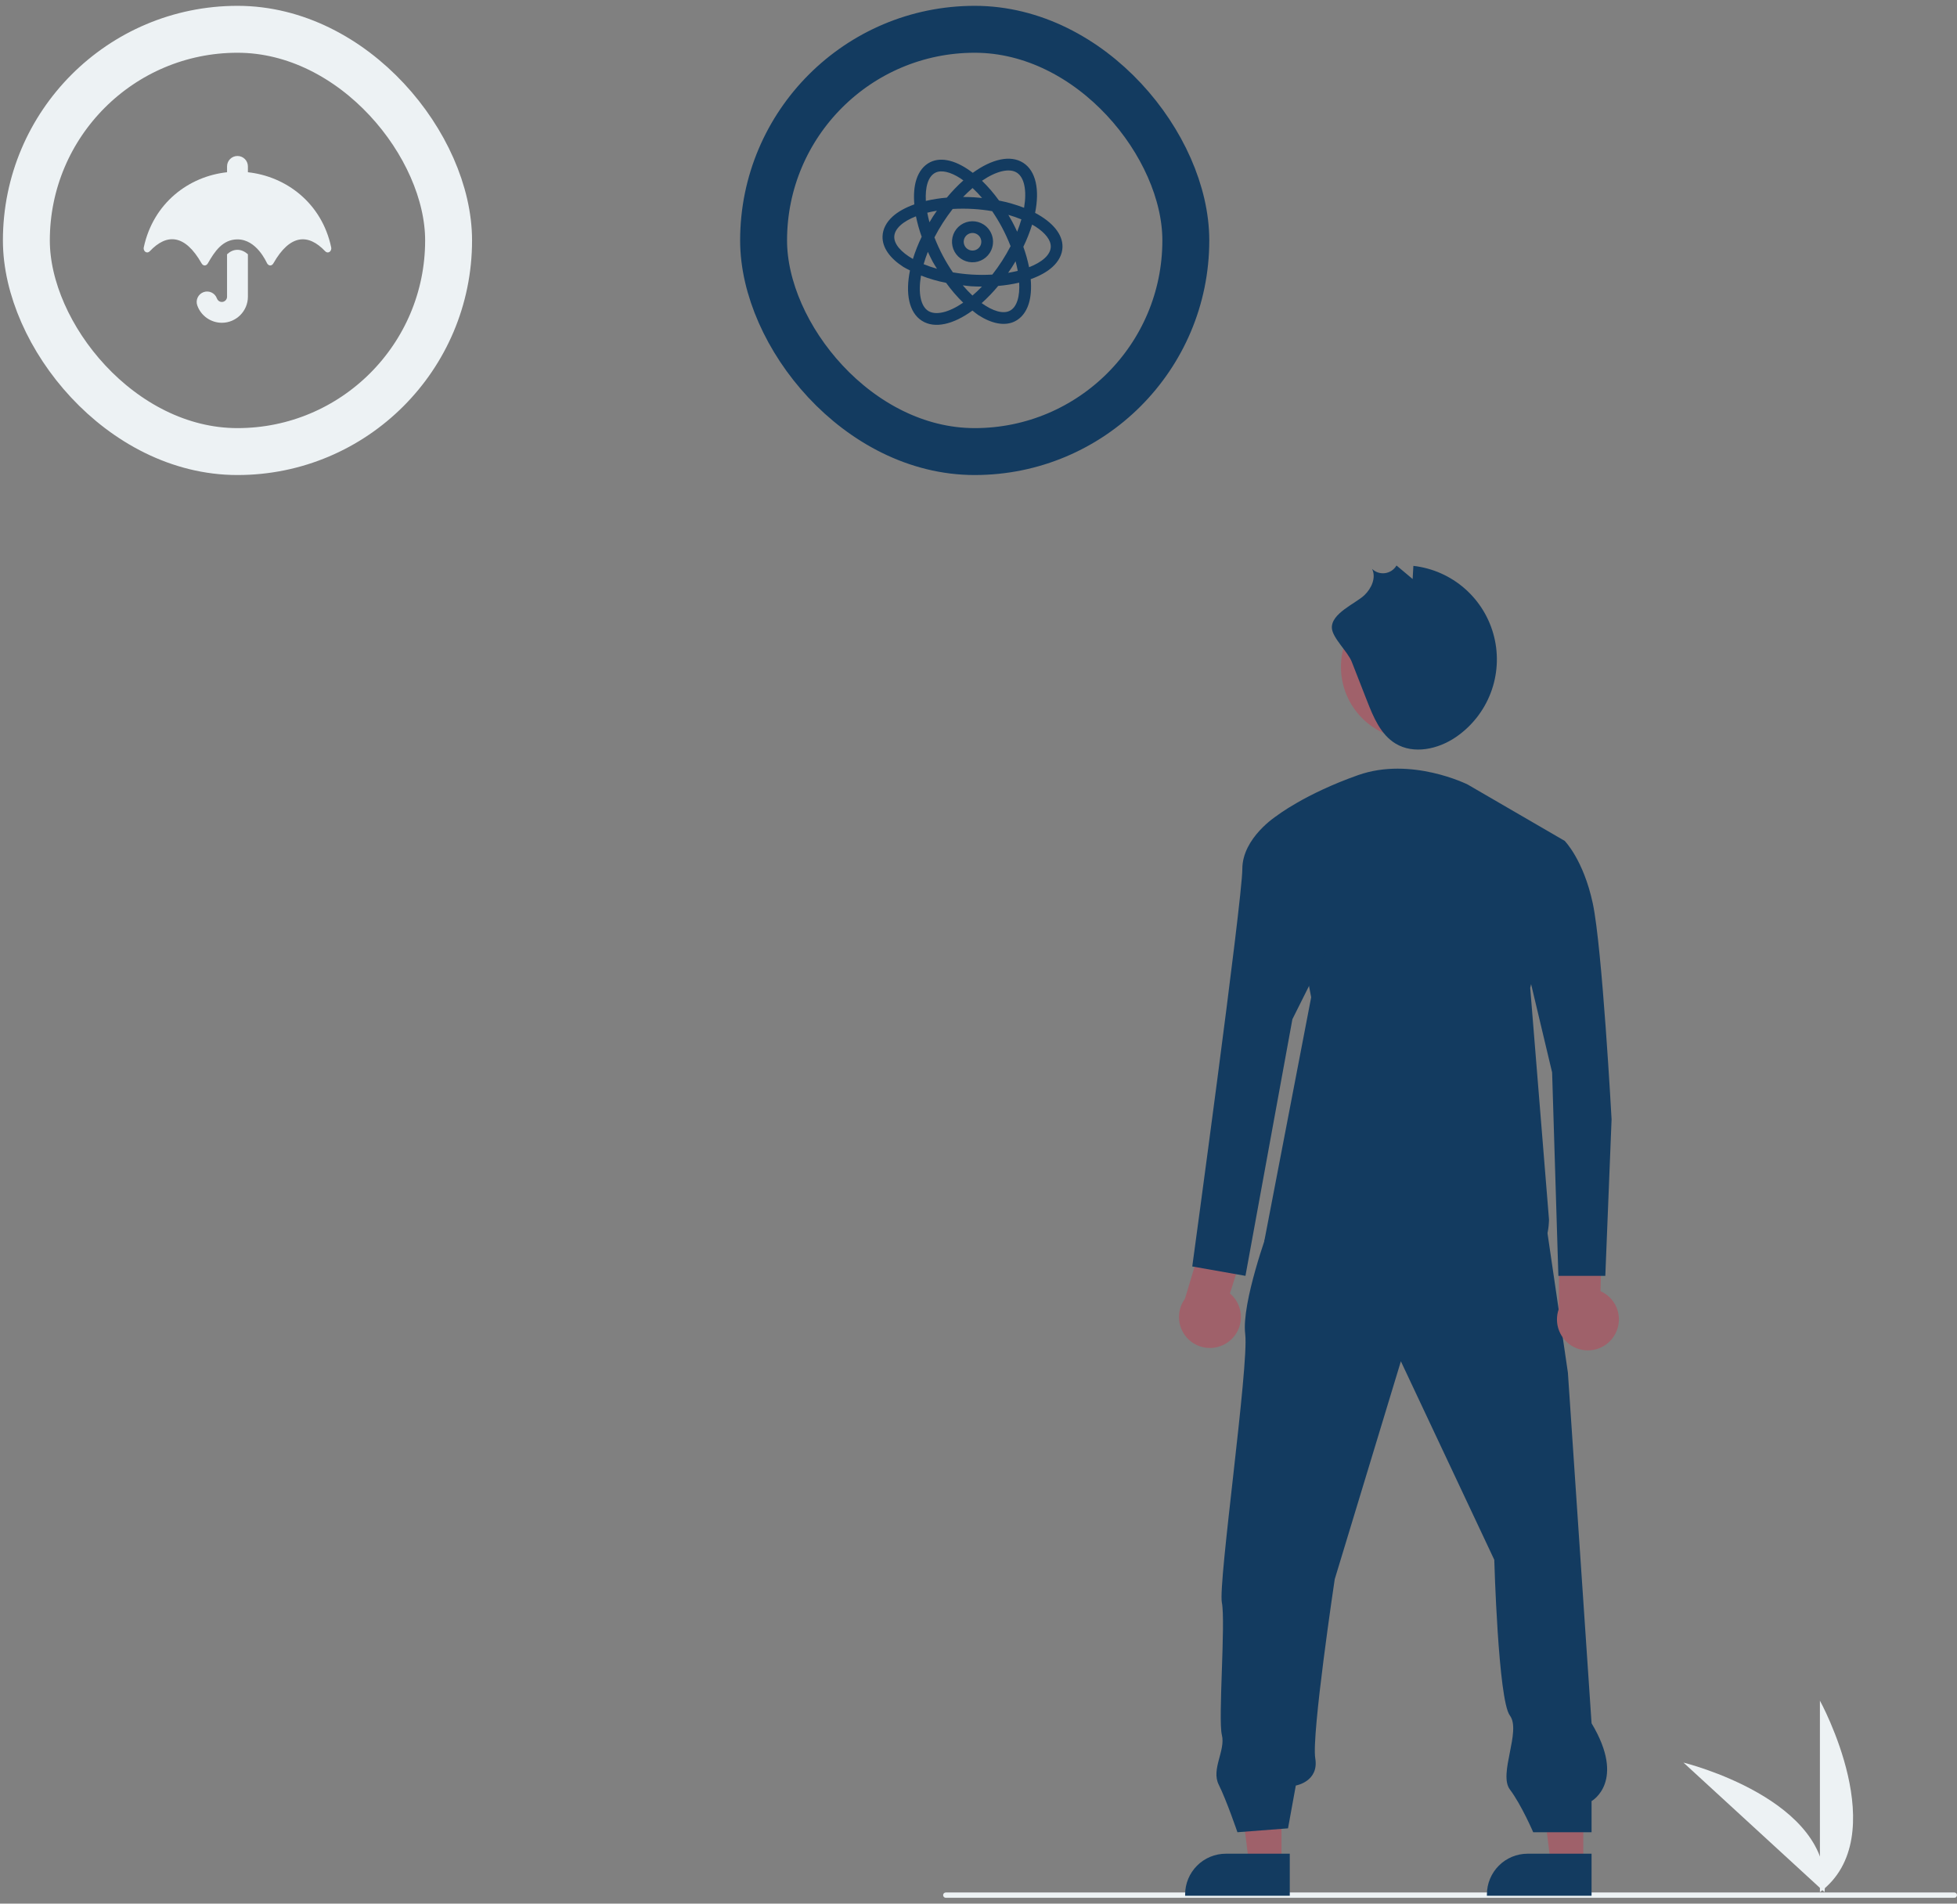 <svg width="292" height="284" viewBox="0 0 292 284" fill="none" xmlns="http://www.w3.org/2000/svg">
<rect x="0" y="0" width="292" height="284" fill="#808080" stroke="none"/>
<path d="M271.546 282.289V253.716C271.546 253.716 282.682 273.973 271.546 282.289Z" fill="#EDF2F4"/>
<path d="M272.235 282.284L251.186 262.961C251.186 262.961 273.639 268.457 272.235 282.284Z" fill="#EDF2F4"/>
<path d="M291.605 283.13H141.117C141.012 283.13 140.911 283.089 140.837 283.014C140.763 282.94 140.722 282.84 140.722 282.735C140.722 282.63 140.763 282.53 140.837 282.456C140.911 282.382 141.012 282.34 141.117 282.34H291.605C291.71 282.34 291.81 282.382 291.884 282.456C291.958 282.53 292 282.63 292 282.735C292 282.84 291.958 282.94 291.884 283.014C291.81 283.089 291.71 283.13 291.605 283.13Z" fill="#EDF2F4"/>
<path d="M191.21 278.135L186.368 278.135L184.064 259.457L191.211 259.457L191.21 278.135Z" fill="#9F616A"/>
<path d="M192.445 282.829L176.831 282.829V282.631C176.831 281.019 177.471 279.474 178.611 278.334C179.751 277.194 181.297 276.554 182.908 276.554L192.445 276.554L192.445 282.829Z" fill="#133B60"/>
<path d="M236.238 278.135L231.395 278.135L229.092 259.457L236.239 259.457L236.238 278.135Z" fill="#9F616A"/>
<path d="M237.473 282.829L221.859 282.829V282.631C221.859 281.019 222.499 279.474 223.639 278.334C224.779 277.194 226.324 276.554 227.936 276.554L237.473 276.554L237.473 282.829Z" fill="#133B60"/>
<path d="M189.28 183.349C189.28 183.349 185.215 194.382 185.796 199.027C186.377 203.672 181.731 236.189 182.312 239.092C182.893 241.996 181.731 256.512 182.312 258.835C182.893 261.157 180.682 263.932 181.844 266.254C183.005 268.577 184.635 273.351 184.635 273.351L192.183 272.77L193.345 266.383C193.345 266.383 196.828 265.803 196.248 262.319C195.667 258.835 199.151 235.608 199.151 235.608L209.022 203.092L222.958 232.705C222.958 232.705 223.539 253.609 225.281 255.931C227.023 258.254 223.539 264.641 225.281 266.964C227.023 269.286 228.765 273.351 228.765 273.351H237.474V268.706C237.474 268.706 242.7 265.803 237.474 257.093L233.943 204.786L230.459 180.979L189.28 183.349Z" fill="#133B60"/>
<path d="M210.926 110.337C216.915 110.337 221.771 105.482 221.771 99.492C221.771 93.503 216.915 88.647 210.926 88.647C204.936 88.647 200.081 93.503 200.081 99.492C200.081 105.482 204.936 110.337 210.926 110.337Z" fill="#A0616A"/>
<path d="M201.697 98.744C202.462 100.699 203.227 102.655 203.993 104.61C204.933 107.013 206.011 109.585 208.216 110.927C210.939 112.583 214.575 111.775 217.209 109.981C219.578 108.367 221.396 106.067 222.42 103.39C223.444 100.713 223.623 97.786 222.935 95.004C222.247 92.221 220.724 89.716 218.57 87.825C216.417 85.933 213.736 84.746 210.888 84.422L210.779 86.385L208.37 84.366C208.192 84.672 207.947 84.933 207.653 85.13C207.359 85.328 207.025 85.456 206.674 85.506C206.324 85.555 205.967 85.525 205.63 85.417C205.293 85.308 204.985 85.125 204.729 84.881C205.362 86.193 204.632 87.793 203.577 88.797C202.281 90.032 198.575 91.516 198.729 93.722C198.831 95.195 201.099 97.218 201.697 98.744Z" fill="#133B60"/>
<path d="M240.779 199.392C241.153 198.835 241.4 198.202 241.502 197.538C241.605 196.875 241.561 196.197 241.373 195.552C241.186 194.908 240.859 194.312 240.416 193.807C239.974 193.303 239.426 192.901 238.811 192.631L239.028 182.14L232.684 180.453L232.586 195.273C232.201 196.336 232.219 197.503 232.637 198.553C233.055 199.604 233.843 200.464 234.853 200.972C235.863 201.479 237.024 201.599 238.116 201.308C239.208 201.017 240.156 200.335 240.779 199.392Z" fill="#9F616A"/>
<path d="M218.982 117.04C218.982 117.04 210.578 112.838 202.641 115.64C194.703 118.441 190.501 121.709 190.501 121.709L195.637 148.789L188.634 185.208C188.634 185.208 224.585 182.406 227.853 185.208C231.122 188.009 231.122 181.939 231.122 181.939L228.32 147.389L233.456 125.444L218.982 117.04Z" fill="#133B60"/>
<path d="M183.511 200.013C184.026 199.583 184.441 199.045 184.726 198.437C185.011 197.829 185.159 197.166 185.16 196.495C185.16 195.824 185.014 195.16 184.731 194.552C184.448 193.943 184.035 193.404 183.52 192.972L186.674 182.963L181.059 179.563L176.804 193.76C176.136 194.672 175.826 195.797 175.932 196.922C176.038 198.048 176.553 199.095 177.38 199.866C178.207 200.636 179.287 201.077 180.417 201.104C181.547 201.132 182.648 200.743 183.511 200.013Z" fill="#9F616A"/>
<path d="M193.77 121.709H190.501C190.501 121.709 185.365 124.978 185.365 129.647C185.365 134.316 177.895 188.943 177.895 188.943L185.832 190.344L192.836 152.058L197.972 141.786L193.77 121.709Z" fill="#133B60"/>
<path d="M224.585 125.444H233.456C233.456 125.444 236.257 128.246 237.658 134.782C239.059 141.319 240.46 166.999 240.46 166.999L239.526 190.343H232.522L231.588 159.995L226.919 140.385L224.585 125.444Z" fill="#133B60"/>
<rect x="3.934" y="4.37" width="63" height="63" rx="31.5" stroke="#EDF2F4" stroke-width="7"/>
<path d="M49.419 36.92C48.029 30.294 42.691 26.313 36.989 25.696V24.826C36.989 23.965 36.294 23.27 35.434 23.27C34.573 23.27 33.878 23.965 33.878 24.826V25.696C28.156 26.313 22.867 30.294 21.448 36.92C21.341 37.411 21.861 37.956 22.357 37.474C24.885 34.801 27.592 34.927 30.067 39.273C30.324 39.735 30.791 39.691 31.024 39.273C32.006 37.552 33.207 35.715 35.434 35.715C38.277 35.715 39.721 39.059 39.843 39.273C40.076 39.691 40.543 39.735 40.8 39.273C43.28 34.922 46.007 34.83 48.51 37.474C49.011 37.961 49.526 37.411 49.419 36.92ZM33.878 37.936V44.27C33.878 44.698 33.528 45.048 33.1 45.048C32.721 45.048 32.459 44.791 32.366 44.528C32.079 43.716 31.195 43.293 30.383 43.58C29.571 43.867 29.148 44.757 29.435 45.564C29.979 47.114 31.457 48.155 33.1 48.155C35.244 48.155 36.989 46.409 36.989 44.266V37.931C36.547 37.547 36.027 37.27 35.434 37.27C34.836 37.275 34.345 37.504 33.878 37.936Z" fill="#EDF2F4"/>
<rect x="113.934" y="4.37" width="63" height="63" rx="31.5" stroke="#133B60" stroke-width="7"/>
<path d="M146.762 33.493C146.253 33.166 145.658 32.997 145.052 33.008C144.446 33.019 143.858 33.209 143.36 33.555C142.863 33.9 142.479 34.385 142.257 34.949C142.035 35.513 141.986 36.13 142.115 36.721C142.243 37.313 142.545 37.853 142.981 38.274C143.417 38.695 143.968 38.976 144.564 39.084C145.16 39.191 145.774 39.12 146.33 38.878C146.885 38.636 147.356 38.235 147.684 37.725C148.122 37.042 148.271 36.212 148.098 35.419C147.925 34.626 147.445 33.933 146.762 33.493ZM144.398 37.174C144.179 37.034 144.007 36.832 143.904 36.594C143.8 36.356 143.769 36.093 143.815 35.837C143.861 35.582 143.982 35.346 144.162 35.159C144.343 34.972 144.574 34.843 144.828 34.787C145.082 34.732 145.346 34.754 145.587 34.849C145.829 34.944 146.037 35.108 146.185 35.321C146.333 35.534 146.415 35.787 146.419 36.046C146.424 36.306 146.352 36.561 146.211 36.779C146.023 37.072 145.726 37.278 145.386 37.352C145.046 37.426 144.69 37.362 144.398 37.174ZM153.79 41.649C155.105 41.176 156.22 40.569 157.032 39.831C157.978 38.969 158.497 37.95 158.532 36.883C158.595 34.941 157.026 33.122 154.446 31.759C155.137 28.331 154.587 25.52 152.674 24.291C150.762 23.063 147.976 23.731 145.147 25.785C142.834 24.004 140.528 23.332 138.789 24.198C137.832 24.673 137.12 25.569 136.729 26.787C136.395 27.832 136.307 29.099 136.424 30.491C135.109 30.964 133.994 31.57 133.182 32.309C132.236 33.171 131.717 34.19 131.682 35.257C131.628 36.945 132.796 38.541 134.794 39.825C135.088 40.014 135.449 40.172 135.776 40.346C135.075 43.79 135.621 46.616 137.54 47.848C139.458 49.081 142.255 48.403 145.097 46.333C145.39 46.559 145.685 46.822 145.978 47.01C147.975 48.294 149.914 48.693 151.425 47.941C152.382 47.467 153.094 46.571 153.485 45.352C153.819 44.308 153.907 43.041 153.79 41.649ZM133.431 35.314C133.451 34.723 133.763 34.146 134.361 33.604C134.936 33.082 135.734 32.64 136.667 32.272C136.879 33.307 137.165 34.327 137.523 35.321C137.004 36.391 136.566 37.499 136.213 38.635C134.42 37.609 133.397 36.401 133.431 35.314ZM138.684 33.161C138.552 32.673 138.444 32.197 138.358 31.734C138.816 31.619 139.294 31.52 139.791 31.437C139.598 31.717 139.404 31.993 139.216 32.285C139.029 32.577 138.858 32.868 138.684 33.161ZM141.274 29.484C140.22 29.57 139.174 29.734 138.144 29.973C138.091 28.971 138.162 28.061 138.398 27.321C138.642 26.552 139.037 26.029 139.568 25.765C140.449 25.326 141.782 25.629 143.275 26.588C143.427 26.686 143.584 26.805 143.742 26.917C142.856 27.709 142.031 28.567 141.274 29.484ZM151.771 34.57C151.543 34.077 151.307 33.584 151.043 33.092C150.852 32.737 150.656 32.394 150.455 32.055C151.115 32.244 151.763 32.469 152.398 32.73C152.251 33.247 151.969 34.071 151.771 34.57ZM151.728 25.764C152.836 26.475 153.238 28.426 152.798 30.999C151.585 30.53 150.334 30.169 149.059 29.919C148.302 28.863 147.453 27.875 146.523 26.966C148.68 25.496 150.621 25.052 151.728 25.764ZM145.114 28.051C145.615 28.519 146.089 29.015 146.534 29.536C146.144 29.495 145.749 29.458 145.349 29.433C144.791 29.398 144.244 29.388 143.701 29.386C144.073 28.998 144.705 28.399 145.114 28.051ZM138.443 37.57C138.671 38.062 138.907 38.555 139.171 39.048C139.37 39.419 139.595 39.742 139.805 40.096C139.129 39.905 138.465 39.676 137.815 39.411C137.994 38.787 138.203 38.173 138.443 37.57ZM138.486 46.376C137.374 45.662 136.973 43.699 137.422 41.111C138.636 41.584 139.89 41.948 141.169 42.199C141.929 43.258 142.782 44.247 143.716 45.155C141.549 46.639 139.597 47.09 138.486 46.376ZM145.1 44.09C144.589 43.61 144.105 43.101 143.651 42.567C144.06 42.61 144.447 42.681 144.865 42.706C145.423 42.742 145.971 42.752 146.514 42.756C146.042 43.246 145.569 43.688 145.1 44.09ZM148.065 40.964C147.036 41.025 146.004 41.024 144.975 40.961C144.037 40.902 143.103 40.793 142.177 40.633C141.646 39.857 141.158 39.052 140.713 38.223C140.228 37.313 139.799 36.375 139.426 35.414C139.798 34.696 140.216 33.967 140.688 33.231C141.161 32.496 141.651 31.812 142.149 31.175C143.178 31.115 144.21 31.116 145.239 31.179C146.178 31.237 147.113 31.345 148.04 31.504C148.57 32.282 149.058 33.087 149.501 33.917C149.985 34.827 150.415 35.764 150.788 36.726C150.416 37.444 149.998 38.173 149.525 38.909C149.053 39.644 148.563 40.328 148.065 40.964ZM154.494 33.796C155.985 34.754 156.815 35.84 156.784 36.825C156.763 37.417 156.452 37.993 155.854 38.535C155.278 39.058 154.48 39.499 153.547 39.868C153.336 38.832 153.05 37.813 152.69 36.819C153.209 35.749 153.647 34.643 154.001 33.508C154.167 33.603 154.34 33.697 154.494 33.796ZM151.53 38.979C151.662 39.467 151.77 39.942 151.856 40.406C151.398 40.521 150.92 40.62 150.422 40.703C150.616 40.423 150.81 40.147 150.998 39.855C151.185 39.563 151.356 39.271 151.53 38.979ZM150.646 46.375C149.674 46.859 148.15 46.431 146.471 45.224C147.358 44.431 148.183 43.573 148.94 42.656C149.994 42.569 151.04 42.406 152.07 42.167C152.123 43.169 152.052 44.079 151.816 44.819C151.572 45.588 151.177 46.111 150.646 46.375Z" fill="#133B60"/>
</svg>

